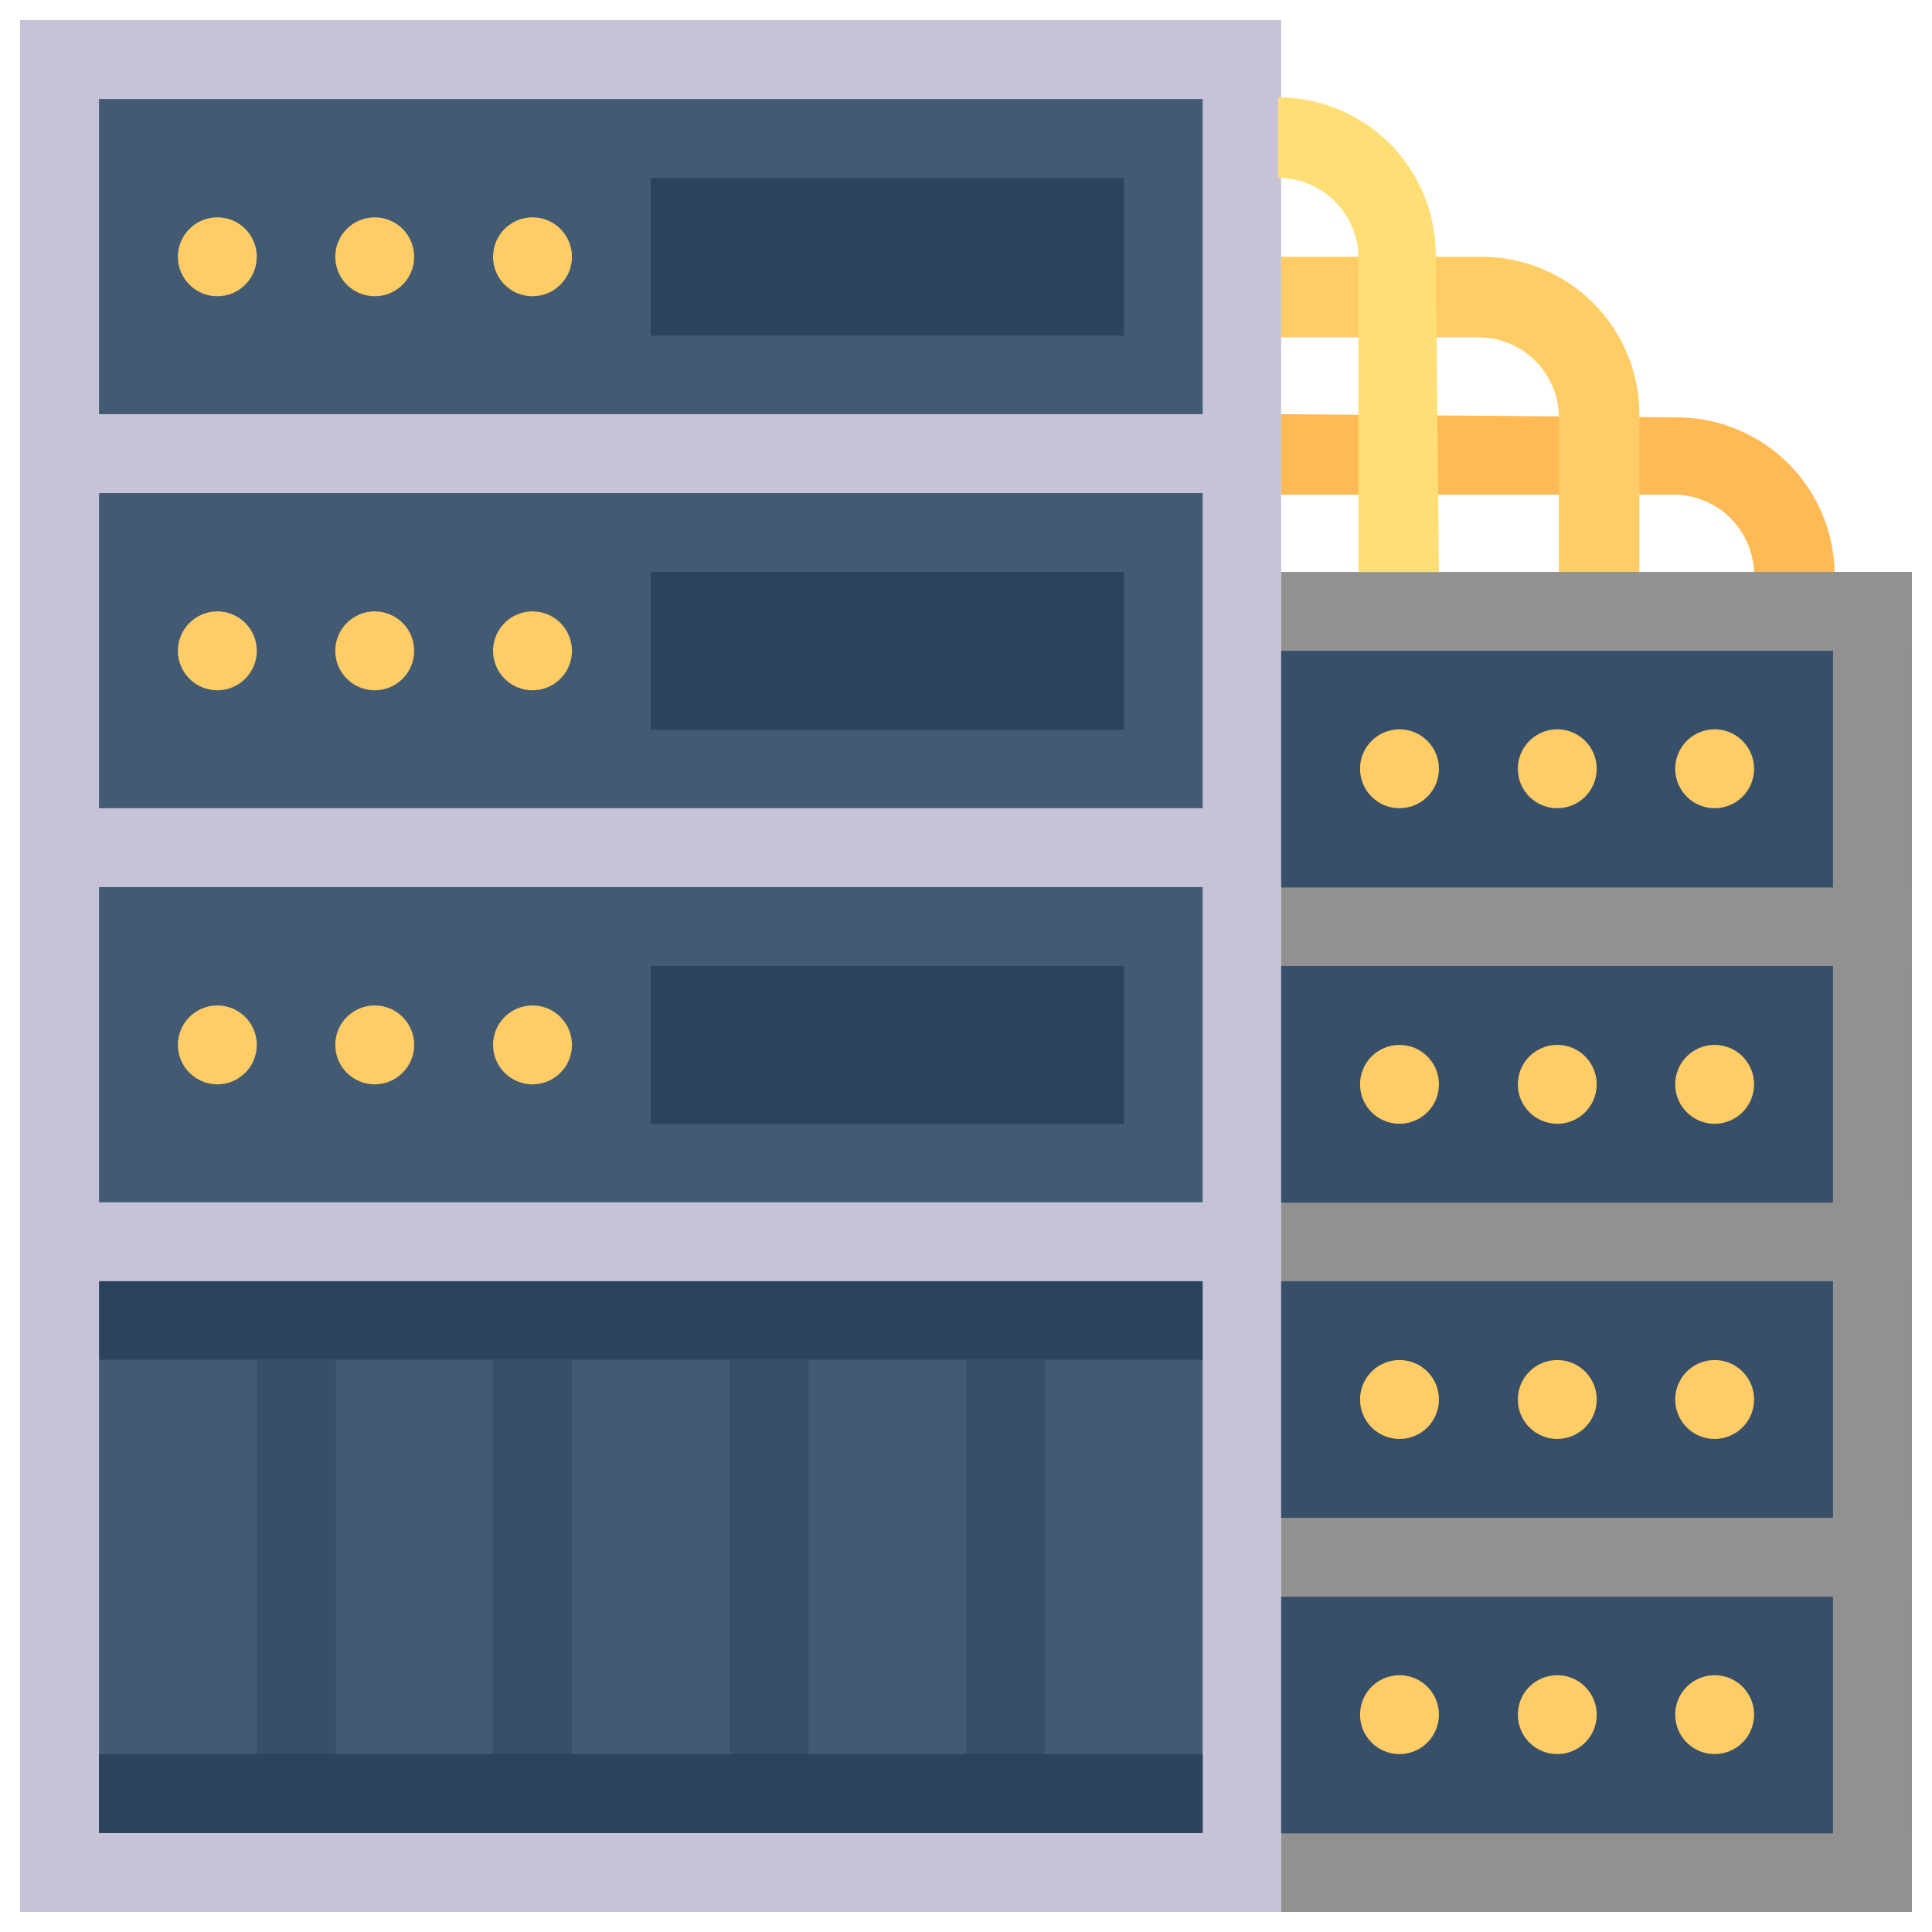 <?xml version="1.0" ?><svg data-name="Layer 1" id="Layer_1" viewBox="0 0 48 48" xmlns="http://www.w3.org/2000/svg"><defs><style>.cls-1{fill:#ffba55;}.cls-2{fill:#fc6;}.cls-3{fill:#c6c3d8;}.cls-4{fill:#425b72;}.cls-5{fill:#2c435e;}.cls-6{fill:#374f68;}.cls-7{fill:#919191;}.cls-8{fill:#ffde76;}</style></defs><title/><path class="cls-1" d="M31.83,10.29v2h9.8a2,2,0,0,1,1.95,2h2a3.92,3.92,0,0,0-3.91-3.92Z"/><path class="cls-2" d="M31.83,6.38v2h4.9a2,2,0,0,1,2,2v3.92h2V10.29a3.92,3.92,0,0,0-3.92-3.91Z"/><rect class="cls-3" height="47" width="31.33" x="0.5" y="0.5"/><rect class="cls-4" height="11.75" width="27.42" x="2.46" y="33.79"/><rect class="cls-4" height="7.83" width="27.42" x="2.46" y="2.46"/><rect class="cls-4" height="7.83" width="27.42" x="2.46" y="12.25"/><rect class="cls-4" height="7.83" width="27.42" x="2.46" y="22.04"/><rect class="cls-5" height="1.96" width="27.42" x="2.46" y="31.83"/><rect class="cls-6" height="11.75" transform="translate(26.46 79.33) rotate(180)" width="1.96" x="12.25" y="33.79"/><rect class="cls-6" height="11.75" transform="translate(14.71 79.33) rotate(180)" width="1.96" x="6.37" y="33.79"/><rect class="cls-6" height="11.75" transform="translate(49.96 79.33) rotate(180)" width="1.96" x="24" y="33.79"/><rect class="cls-6" height="11.75" transform="translate(38.21 79.33) rotate(180)" width="1.96" x="18.12" y="33.79"/><rect class="cls-5" height="3.92" width="11.75" x="16.17" y="24"/><rect class="cls-5" height="1.96" width="27.42" x="2.46" y="43.58"/><circle class="cls-2" cx="5.4" cy="25.96" r="0.98"/><circle class="cls-2" cx="9.31" cy="25.96" r="0.98"/><circle class="cls-2" cx="13.23" cy="25.96" r="0.98"/><rect class="cls-5" height="3.92" width="11.75" x="16.17" y="14.21"/><circle class="cls-2" cx="5.4" cy="16.17" r="0.98"/><circle class="cls-2" cx="9.31" cy="16.17" r="0.98"/><circle class="cls-2" cx="13.23" cy="16.17" r="0.98"/><rect class="cls-5" height="3.92" width="11.75" x="16.17" y="4.42"/><circle class="cls-2" cx="5.4" cy="6.38" r="0.98"/><circle class="cls-2" cx="9.31" cy="6.38" r="0.98"/><circle class="cls-2" cx="13.23" cy="6.38" r="0.98"/><rect class="cls-7" height="33.29" width="15.67" x="31.83" y="14.21"/><rect class="cls-6" height="5.88" width="15.67" x="31.83" y="39.67"/><rect class="cls-6" height="5.88" width="15.67" x="31.83" y="31.83"/><rect class="cls-6" height="5.88" width="15.67" x="31.83" y="24"/><rect class="cls-6" height="5.88" width="15.67" x="31.83" y="16.17"/><circle class="cls-2" cx="34.77" cy="19.1" r="0.98"/><circle class="cls-2" cx="38.69" cy="19.1" r="0.98"/><circle class="cls-2" cx="42.6" cy="19.1" r="0.98"/><circle class="cls-2" cx="34.77" cy="26.94" r="0.98"/><circle class="cls-2" cx="38.69" cy="26.94" r="0.98"/><circle class="cls-2" cx="42.6" cy="26.94" r="0.98"/><circle class="cls-2" cx="34.77" cy="34.77" r="0.98"/><circle class="cls-2" cx="38.69" cy="34.77" r="0.98"/><circle class="cls-2" cx="42.6" cy="34.77" r="0.98"/><circle class="cls-2" cx="34.77" cy="42.6" r="0.98"/><circle class="cls-2" cx="38.69" cy="42.6" r="0.98"/><circle class="cls-2" cx="42.6" cy="42.6" r="0.98"/><path class="cls-8" d="M35.75,14.21h-2V6.37a2,2,0,0,0-2-1.95h0v-2h0a3.91,3.91,0,0,1,3.92,3.91Z"/><rect class="cls-7" height="33.29" width="1.96" x="45.54" y="14.21"/></svg>
